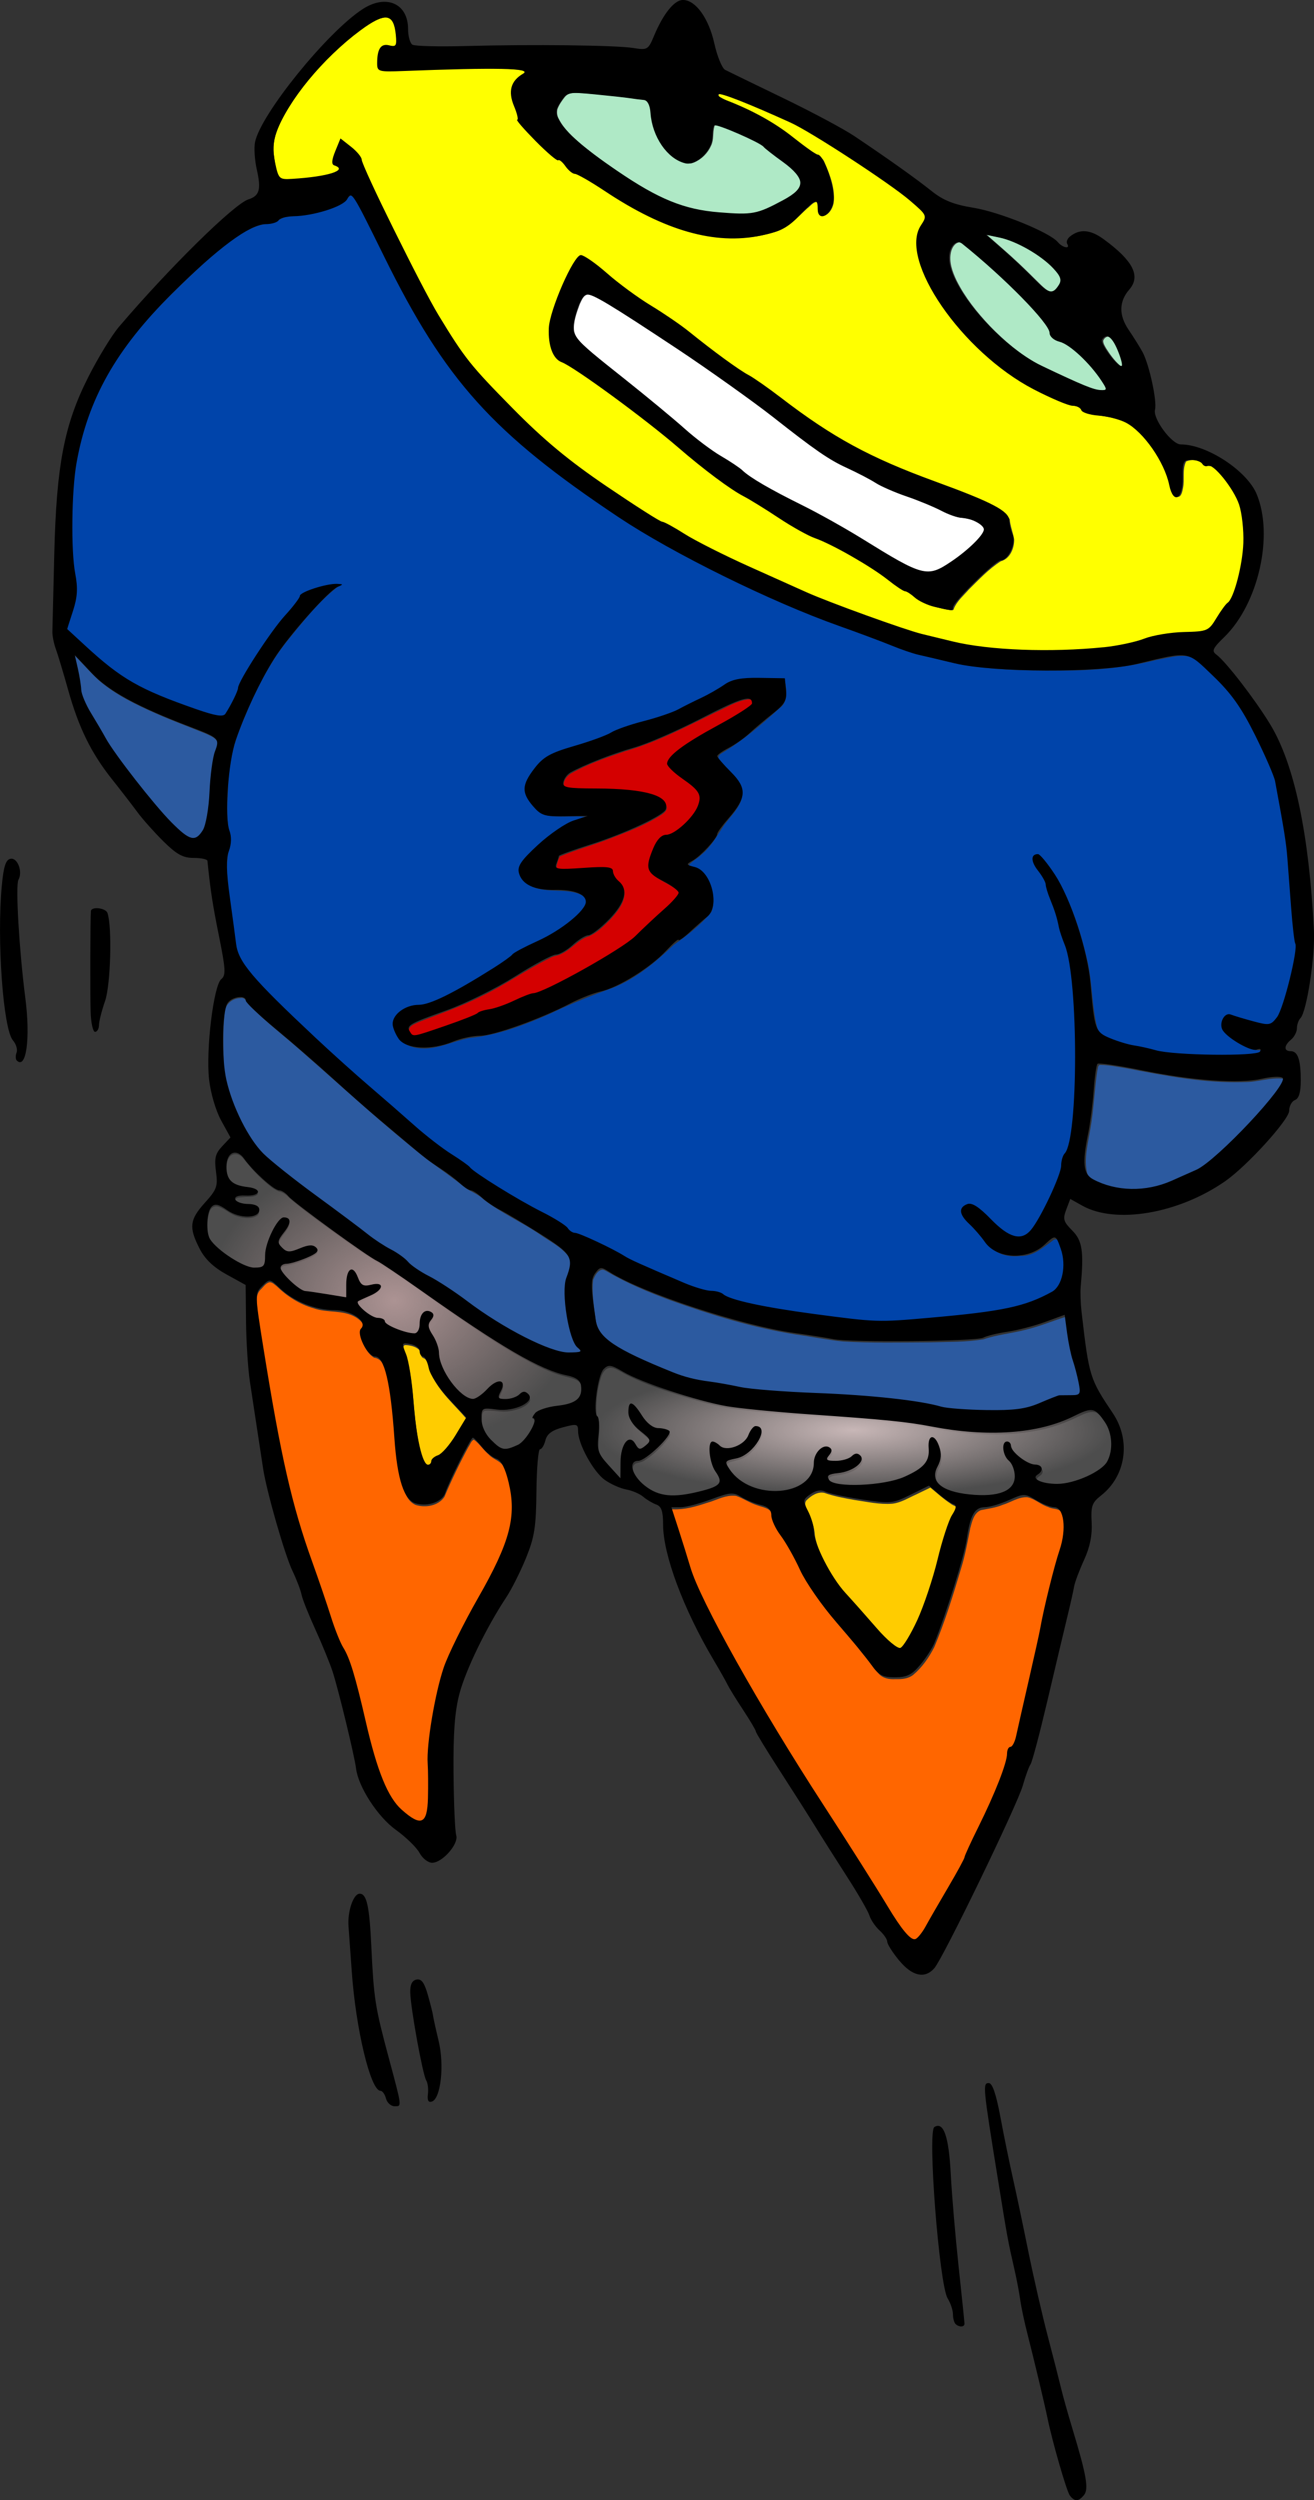 <?xml version="1.0" encoding="UTF-8"?>
<svg width="152.62mm" height="290.37mm" version="1.1" viewBox="0 0 152.62 290.37" xmlns="http://www.w3.org/2000/svg" xmlns:xlink="http://www.w3.org/1999/xlink">
<rect x="0" y="0" width="152.62" height="290.37" fill="#333333" stroke="none"/>
<defs>
<radialGradient id="b" cx="101.32" cy="167.19" r="29.961" gradientTransform="matrix(1 0 0 .252 0 124.99)" gradientUnits="userSpaceOnUse">
<stop stop-color="#c8b7b7" offset="0"/>
<stop stop-color="#c8b7b7" stop-opacity="0" offset="1"/>
</radialGradient>
<radialGradient id="a" cx="48.007" cy="152.1" r="21.755" gradientTransform="matrix(1 0 0 .792 0 31.604)" gradientUnits="userSpaceOnUse">
<stop stop-color="#ac9393" offset="0"/>
<stop stop-color="#ac9393" stop-opacity="0" offset="1"/>
</radialGradient>
</defs>
<g transform="translate(-2.201 -1.034)">
<path transform="matrix(.265 0 0 .265 2.201 1.034)" d="m168.84 7.534c-5.446 1.046-9.806 4.938-14.135 8.156-12.605 10.442-23.96 22.828-31.528 37.44-2.467 4.683-3.874 9.997-3.044 15.303 0.498 3.226 0.607 6.891 2.655 9.58 2.652 1.636 6.051 0.494 8.97 0.504 5.46-0.667 11.224-0.865 16.254-3.289 1.272-0.496 0.98-2.11-0.231-2.461-1.235-0.298-2.052-1.317-1.447-2.594 0.881-2.951 1.847-5.947 3.202-8.697 3.756 2.637 8.071 5.441 9.425 10.107 6.281 15.143 14.035 29.623 21.262 44.326 7.794 15.595 16.172 31.056 27.032 44.759 10.804 12.24 22.325 23.878 34.542 34.71 14.349 12.004 29.955 22.423 45.821 32.298 4.149 2.223 8.443 4.176 12.413 6.742 17.453 9.955 36.01 17.791 54.344 25.949 17.205 7.167 34.741 13.629 52.669 18.753 24.659 7.059 50.692 7.641 76.091 5.348 7.888-0.623 15.55-2.633 23.089-4.929 7.204-1.94 14.739-1.562 22.075-2.561 4.168-0.918 5.495-5.578 7.959-8.496 2.55-3.275 5.206-6.588 6.282-10.694 3.453-11.615 5.014-24.297 1.639-36.116-2.404-6.495-6.444-12.572-11.907-16.871-1.258-1.143-3.15 0.142-4.213-1.364-2.196-1.883-5.59-2.309-8.2-1.184-1.781 3.579-0.548 7.848-1.354 11.673-0.292 1.376-0.652 4.072-2.572 3.851-2.449-2.253-2.288-6.043-3.58-8.954-3.324-8.947-8.989-17.336-16.904-22.811-5.622-3.692-12.648-3.152-18.823-5.118-1.749-0.416-2.24-2.537-4.13-2.7-7.54-1.741-14.494-5.389-21.251-9.073-9.407-5.353-17.84-12.248-25.241-20.126-9.014-9.161-16.81-19.866-21.393-31.922-2.17-6.061-3.439-13.474 0.593-19.065 1.209-1.524 1.314-3.769-0.258-5.094-7.91-8.246-17.833-14.17-27.17-20.628-12.382-8.117-24.702-16.556-38.461-22.214-7.561-3.172-15.023-6.781-22.959-8.918-1.063-0.539-2.004 0.761-0.813 1.345 5.248 3.095 11.186 4.853 16.496 7.869 8.76 4.207 16.132 10.592 24.018 16.146 2.062 1.306 4.548 2.316 5.402 4.842 2.452 5.538 4.748 11.672 3.878 17.825-0.497 2.319-2.03 5.014-4.536 5.412-2.27-1.103-0.953-4.375-2.331-6.078-1.937-0.285-3.297 1.887-4.738 2.871-4.473 4.096-8.721 9.128-14.928 10.505-9.534 2.968-19.831 2.886-29.616 1.302-16.504-3.228-31.391-11.615-45.317-20.732-4.201-2.836-8.774-5.073-13.214-7.462-2.084-1.71-3.413-4.371-6.131-5.221-6.16-4.362-11.305-10.098-16.203-15.821-1.205-1.9-1.019-4.359-2.006-6.404-1.419-3.808-2.822-8.618 0.167-12.066 0.96-1.623 3.119-2.317 3.939-3.921-1.581-1.443-4.19-0.961-6.18-1.318-18.047-0.799-36.098 0.618-54.141 0.704-1.523-0.113-4.311 0.044-4.174-2.196 0.015-2.702-0.282-6.181 1.943-8.103 1.854-0.873 4.077-0.177 5.963-0.56-0.246-3.881 0.744-8.681-2.234-11.773-0.763-0.632-1.787-0.851-2.758-0.782zm87.18 105.15c7.755 4.52 13.96 11.237 21.426 16.209 10.68 7.31 21.749 14.087 31.742 22.348 7.674 6.042 15.746 11.54 23.98 16.781 14.104 9.956 27.621 20.911 43.033 28.852 18.19 9.747 38.134 15.485 56.94 23.82 3.427 1.76 7.545 3.33 9.413 6.916 0.264 2.998 1.436 5.794 1.943 8.72 0.122 3.882-1.768 8.555-5.853 9.646-5.269 3.354-9.577 8.023-14.013 12.376-2.283 2.647-5.188 5.055-6.533 8.334-0.141 1.496-2.321 0.402-3.195 0.41-5.499-1.008-10.958-2.894-15.228-6.629-3.146-1.66-6.281-3.365-9.027-5.673-10.886-8.009-22.685-14.807-35.185-19.951-10.218-5.046-19.364-11.945-29.284-17.524-16.268-9.723-29.815-23.149-44.923-34.47-11.609-8.882-23.245-17.858-35.973-25.094-3.193-2.4-3.58-6.854-4.018-10.516-0.509-7.451 2.915-14.393 5.549-21.156 2.244-4.873 4.295-10.049 8.039-13.997 0.389 0.2 0.778 0.4 1.168 0.6z" fill="#ff0"/>
<path transform="matrix(.265 0 0 .265 2.201 1.034)" d="m177.76 589.49c-0.958-0.073-1.122 1.075-0.815 1.759 1.034 3.102 2.109 6.197 2.607 9.446 1.986 11.306 1.919 22.906 4.45 34.137 0.672 2.618 1.149 5.463 2.848 7.645 0.475 0.839 1.603 0.833 2.189 0.122 0.541-0.76 0.42-1.89 1.292-2.454 1.41-1.116 3.266-1.603 4.416-3.067 3.866-3.848 6.357-8.765 9.223-13.343 0.192-0.618 1.272-1.391 0.443-1.972-5.328-6.257-11.856-11.772-15.296-19.396-1.07-2.218-1.095-5.029-2.892-6.866-0.623-0.266-1.343-0.518-1.551-1.263-0.35-1.134-0.434-2.48-1.566-3.175-1.526-1.091-3.506-1.489-5.347-1.573z" fill="#fc0"/>
<path transform="matrix(.265 0 0 .265 2.201 1.034)" d="m401.67 654.91c-3.445 1.512-6.763 3.685-10.564 4.105-5.583 0.453-11.101-0.852-16.604-1.649-4.476-0.788-8.982-1.613-13.27-3.13-2.965-0.58-5.756 1.311-7.76 3.3-1.223 1.462-0.048 3.402 0.561 4.859 1.625 3.283 2.902 6.782 3.128 10.466 0.833 5.292 3.316 10.152 5.801 14.837 2.545 4.697 5.594 9.117 9.248 13.022 5.63 6.136 10.891 12.613 16.719 18.566 1.698 1.577 3.446 3.231 5.576 4.199 1.304 0.477 2-1.155 2.661-1.954 6.048-9.088 9.543-19.569 12.654-29.951 2.53-8.374 4.104-17.08 7.634-25.117 0.674-1.725 2.051-3.238 2.243-5.121-0.294-1.352-2.008-1.47-2.915-2.275-3.208-2.093-6.072-4.715-8.995-7.128-2.039 0.99-4.078 1.98-6.117 2.969z" fill="#fc0"/>
<path transform="matrix(.265 0 0 .265 2.201 1.034)" d="m118.21 561.94c-1.8 0.344-2.813 2.205-4.1 3.342-2.355 2.43-1.457 6.105-1.272 9.118 2.099 15.741 4.887 31.384 7.61 47.027 3.588 20.353 8.172 40.577 14.974 60.117 4.325 12.103 8.175 24.373 12.618 36.433 1.521 4.378 4.395 8.14 5.651 12.625 5.755 17.288 7.766 35.71 14.956 52.541 2.224 5.237 5.399 10.224 10.13 13.533 1.874 1.352 4.315 3.434 6.762 2.282 2.511-1.943 2.116-5.541 2.403-8.365 0.457-9.569-0.26-19.195 0.722-28.73 1.542-10.402 3.294-20.874 6.77-30.834 5.536-14.104 13.599-27.017 20.555-40.432 4.67-9.33 9.196-19.297 8.83-29.974-0.255-5.982-1.4-12.033-3.907-17.494-1.233-2.892-4.688-3.429-6.653-5.635-2.388-1.979-4.056-4.774-6.577-6.576-1.237 0.574-1.65 2.247-2.43 3.299-3.822 7.084-7.33 14.35-10.449 21.766-2.657 3.999-8.317 4.944-12.639 3.575-3.67-1.596-4.944-5.873-6.027-9.413-2.927-11.329-2.752-23.141-4.283-34.69-0.799-5.983-1.43-12.186-4.086-17.688-0.708-1.532-2.179-2.567-3.818-2.752-2.813-1.76-4.459-5.01-5.442-8.11-0.49-1.444-0.391-3.071 0.587-4.282 1.05-2.307-1.384-4.208-3.1-5.289-5.596-3.408-12.492-1.832-18.478-3.954-6.159-1.751-11.671-5.231-16.225-9.678-0.915-0.702-1.847-1.726-3.081-1.764z" fill="#f60"/>
<path transform="matrix(.265 0 0 .265 2.201 1.034)" d="m320.61 655.51c-3.784 0.193-7.189 2.182-10.801 3.148-4.79 1.611-9.752 3.023-14.853 2.803-1.081-0.096 0.013 1.246 0.012 1.759 3.356 9.731 6.016 19.691 9.552 29.357 4.389 10.778 10.016 21 15.48 31.259 16.656 30.588 35.613 59.828 54.44 89.104 6.544 10.078 12.666 20.424 19.189 30.515 2.08 2.803 3.89 6.183 7.09 7.854 1.531 0.681 2.615-1.173 3.491-2.119 4.5-6.635 8.115-13.825 12.252-20.687 3.647-6.09 6.914-12.397 9.672-18.939 5.348-11.634 11.531-22.985 15.24-35.291 0.817-2.201 0.641-4.685 1.603-6.816 0.833-0.637 1.859-1.202 2.206-2.321 1.866-4.6 2.407-9.611 3.678-14.391 3.736-16.233 7.232-32.524 10.769-48.797 1.808-8.204 4.189-16.257 6.474-24.331 1.04-4.783 1.942-10.291-0.687-14.731-1.336-1.992-4.091-1.375-5.984-2.426-3.227-0.998-5.775-3.558-9.085-4.279-3.94-0.263-7.3 2.282-10.941 3.354-3.041 1.297-6.314 1.637-9.508 2.309-3.083 1.254-3.824 4.978-4.621 7.847-1.208 5.946-2.217 11.932-4.045 17.732-3.453 11.631-7.047 23.264-11.746 34.465-2.313 4.542-5.313 8.884-9.253 12.167-2.183 1.708-5.014 1.924-7.687 1.846-2.744 0.189-5.766-0.329-7.58-2.606-4.145-4.932-7.92-10.173-12.167-15.026-8.191-9.533-16.517-19.189-22.001-30.609-2.738-5.742-6.091-11.158-9.572-16.461-1.448-2.242-2.293-4.798-2.632-7.434-0.876-2.873-4.373-3.184-6.763-4.087-3.211-0.997-6.002-3.01-9.17-4.079-0.675-0.128-1.367-0.089-2.051-0.094z" fill="#f60"/>
<path transform="matrix(.265 0 0 .265 2.201 1.034)" d="m257.66 129.09c-2.031 0.253-2.743 2.629-3.542 4.205-1.372 3.778-2.948 7.774-2.47 11.865 0.843 4.015 4.554 6.479 7.348 9.136 13.444 11.285 27.451 21.888 40.674 33.438 6.438 5.688 13.407 10.746 20.76 15.182 4.622 2.874 8.545 6.734 13.364 9.317 12.942 7.454 26.608 13.59 39.376 21.362 9.098 5.25 17.751 11.339 27.309 15.752 3.215 1.521 6.993 2.081 10.442 1.116 6.659-2.989 12.428-7.692 17.622-12.758 1.349-1.589 3.277-3.133 3.522-5.322-0.606-2.454-3.369-3.538-5.488-4.385-3.181-0.98-6.604-1.037-9.662-2.474-6.728-2.964-13.404-6.079-20.394-8.4-6.018-2.015-11.549-5.137-17.102-8.152-7.934-4.022-16.054-7.811-23.146-13.259-11.642-8.662-22.917-17.817-34.802-26.155-17.345-12.337-35.079-24.134-53.115-35.435-3.347-1.842-6.558-4.316-10.382-5.031-0.104-9e-3 -0.209-6e-3 -0.313-4e-3z" fill="#fff"/>
<path transform="matrix(.265 0 0 .265 2.201 1.034)" d="m252.38 40.667c-1.749-0.043-3.658 0.364-4.792 1.815-1.313 1.68-2.601 3.465-3.316 5.49-0.194 1.391-0.123 2.864 0.624 4.096 2.315 4.551 6.219 8.016 10.028 11.302 6.837 5.664 14.164 10.712 21.603 15.547 8.847 5.664 18.313 10.719 28.67 12.922 5.386 1.176 10.903 1.652 16.401 1.915 3.094 0.017 6.219 0.16 9.289-0.277 4.891-1.012 9.272-3.552 13.647-5.849 2.468-1.416 5.13-2.979 6.518-5.568 0.974-1.867 0.035-4.004-1.162-5.516-2.287-3.002-5.546-5.033-8.475-7.339-2.312-1.699-4.589-3.451-6.712-5.373-3.203-2.11-6.778-3.578-10.258-5.161-3.275-1.362-6.529-2.865-9.982-3.724-0.473-0.093-1.242-0.217-1.331 0.451-0.821 2.735-0.162 5.727-1.415 8.347-1.433 3.312-4.202 6.113-7.559 7.475-1.437 0.63-3.071 0.522-4.489-0.086-4.832-1.727-8.402-5.831-10.735-10.272-1.911-3.634-2.936-7.675-3.291-11.756-0.276-1.793-0.467-3.995-2.138-5.082-1.464-0.54-3.079-0.444-4.6-0.745-7.941-1.068-15.914-1.915-23.903-2.532-0.873-0.052-1.747-0.089-2.621-0.081z" fill="#afe9c6"/>
<path transform="matrix(.265 0 0 .265 2.201 1.034)" d="m420.65 106.17c-2.168 0.214-3.39 2.405-3.822 4.33-0.98 4.292 0.628 8.646 2.457 12.478 3.701 7.397 8.93 13.924 14.593 19.907 6.228 6.429 13.141 12.316 21.001 16.658 6.601 3.287 13.285 6.415 20.059 9.33 2.485 0.966 4.967 2.154 7.648 2.43 0.902-0.014 1.918 0.228 2.755-0.168 0.499-0.667-0.186-1.501-0.465-2.128-3.565-5.987-8.369-11.171-13.689-15.638-2.036-1.674-4.321-3.091-6.871-3.815-1.619-0.643-3.455-1.904-3.455-3.832-0.71-2.173-2.261-3.946-3.612-5.75-5.188-6.348-11.11-12.05-17.045-17.689-5.735-5.336-11.565-10.59-17.748-15.404-0.533-0.367-1.129-0.756-1.806-0.71z" fill="#afe9c6"/>
<path transform="matrix(.265 0 0 .265 2.201 1.034)" d="m485.72 147.48c-0.974 0.111-1.874 0.882-2.166 1.81-0.072 1.245 0.703 2.343 1.274 3.391 1.668 2.649 3.529 5.228 5.868 7.327 0.495 0.381 1.188 1.045 1.835 0.634 0.318-0.59 0.011-1.313-0.076-1.932-0.763-2.944-1.865-5.823-3.403-8.451-0.739-1.123-1.596-2.449-2.998-2.76-0.11-0.017-0.222-0.024-0.333-0.018z" fill="#afe9c6"/>
<path transform="matrix(.265 0 0 .265 2.201 1.034)" d="m432.74 102.97c-0.068 0.22 0.258 0.315 0.368 0.471 4.481 3.968 9.055 7.835 13.405 11.948 3.33 3.106 6.519 6.358 9.783 9.534 1.231 1.159 2.513 2.361 4.119 2.971 0.814 0.325 1.773 0.188 2.468-0.344 0.951-0.71 1.625-1.721 2.21-2.738 0.403-0.679 0.589-1.48 0.484-2.265-0.195-1.234-0.975-2.274-1.726-3.233-2.813-3.446-6.399-6.165-10.127-8.548-2.536-1.617-5.208-3.015-7.95-4.248-2.535-1.093-5.155-2.028-7.875-2.537-1.694-0.352-3.386-0.719-5.085-1.044l-0.041 0.017z" fill="#afe9c6"/>
<path transform="matrix(.265 0 0 .265 2.201 1.034)" d="m153.96 85.431c-2.05 1.459-3.499 3.776-6.063 4.6-7.308 3.556-15.491 4.024-23.383 5.215-2.788 1.374-5.565 2.868-8.788 2.974-9.684 2.194-17.186 9.356-24.63 15.478-10.973 10.373-22.149 20.677-31.709 32.398-16.936 20.874-27.393 47.28-27.604 74.291-0.197 12.036-0.58 24.173 1.404 36.082 0.811 6.821-2.543 13.127-3.745 19.623 6.371 7.157 13.927 13.254 21.536 19.063 12.275 8.807 26.748 13.921 41.094 18.243 2.234 0.636 4.59 0.9 6.89 0.723 4.547-7.082 6.785-15.293 11.434-22.317 6.42-11.158 14.685-21.135 22.828-31.014 4.699-2.511 10.017-3.847 15.334-4.044-9.046 6.905-16.039 16.09-23.219 24.825-9.194 11.828-15.489 25.647-20.849 39.553-5.204 13.721-5.124 28.722-4.214 43.153 1.053 3.25 0.763 6.557-0.32 9.755-1.513 10.319 1.015 20.708 2.06 30.956 1.026 7.282 1.552 15.274 6.786 20.993 13.632 15.545 29.023 29.455 44.298 43.354 16.738 14.608 33.011 29.921 51.556 42.257 12.625 10.414 27.677 17.211 41.568 25.671 2.802 2.305 5.71 4.527 9.319 5.404 13.569 5.954 26.374 13.55 40.234 18.883 5.864 2.361 11.773 5.05 18.121 5.666 6.067 2.505 12.238 4.842 18.768 5.867 16.44 3.011 33.037 5.42 49.674 6.891 20.378-0.291 40.796-2.022 60.843-5.728 7.126-1.687 14.631-3.694 20.394-8.415 4.713-5.225 3.613-13.153 1.89-19.386-0.388-1.781-2.096-4.509-4.115-2.703-4.214 3.024-8.442 6.888-13.994 6.694-5.048 0.621-10.638-0.487-13.798-4.829-3.514-4.623-8.638-8.198-11.09-13.527-0.731-3.046 3.964-4.233 5.769-2.185 6.144 4.273 10.738 11.568 18.448 13.143 5.616 0.372 7.922-5.784 10.401-9.7 4.183-7.757 8.107-15.842 9.704-24.566 2.202-4.378 3.57-9.117 3.95-14.027 2.167-22.721 1.981-45.697-0.485-68.385-1.149-9.362-4.858-18.107-7.246-27.172-2.361-5.854-3.171-12.42-7.168-17.5-0.898-1.58-3.475-4.982-0.859-6.257 2.322 0.293 3.397 3.264 4.969 4.764 8.754 12.269 13.479 26.949 16.775 41.506 2.072 9.493 1.846 19.375 4.221 28.794 2.191 5.618 9.108 6.383 14.135 7.99 11.185 3.194 22.76 4.681 34.384 4.709 7.779-0.041 15.799 0.624 23.407-1.219 1.145-0.389 1.145-1.925-0.269-1.68-5.713 0.141-10.514-3.845-14.723-7.251-1.98-1.785-1.462-5.66 0.633-7.1 6.277 0.078 12.106 3.92 18.446 3.702 4.774-1.617 5.797-7.507 7.316-11.672 2.395-9.204 5.864-18.657 3.99-28.299-2.158-20.184-2.735-40.579-7.021-60.488-1.946-12.297-8.32-23.247-13.961-34.148-5.602-9.926-13.722-18.208-22.329-25.557-5.317-3.904-12.249-1.117-18.081-0.281-13.734 3.548-27.916 4.725-42.074 4.682-18.054 0.064-36.348-0.23-53.864-5.06-15.254-3.333-29.501-9.899-44.169-15.081-32.325-12.383-63.838-27.252-93.077-45.846-29.109-19.181-57.776-40.561-78.008-69.408-16.055-21.986-26.382-47.379-39.659-70.994-0.573-0.69-1.047-1.975-2.066-2.065zm182.08 212.57c2.624 0.222 5.635-0.319 8.05 0.654 0.689 3.918 1.392 9.11-2.438 11.724-7.903 7.188-16.048 14.193-25.24 19.686-1.352 0.675-2.231 2.236-0.823 3.404 2.962 4.387 7.956 7.511 9.723 12.629 0.906 6.41-4.816 11.079-8.153 15.842-2.988 4.45-5.538 9.282-9.843 12.692-1.652 1.817-4.599 2.93-5.677 5.048 2.724 1.257 6.084 1.919 7.694 4.787 2.791 4.317 4.532 10.206 2.471 15.167-4.615 5.753-10.546 10.254-16.514 14.47-7.902 7.497-16.398 14.712-26.633 18.793-9.569 3.436-19.02 7.253-28.202 11.664-11.07 4.843-22.543 9.186-34.653 10.339-7.119 1.33-13.882 5.053-21.265 4.57-4.469-0.288-9.448-2.136-10.858-6.849-1.741-3.14-0.416-7.029 2.692-8.706 4.694-3.114 10.713-2.211 15.637-4.87 11.437-5.264 22.297-11.843 32.504-19.202 10.662-7.003 23.962-10.914 31.895-21.501 2.025-2.135 0.66-5.299-1.832-6.274-6.69-2.949-14.536-0.55-21.209-3.44-3.118-1.571-7.02-5.582-4.421-9.194 4.812-6.834 11.604-12.196 18.621-16.647 3.185-2.163 7.274-2.755 10.463-4.617-6.333-1.058-13.09 0.533-19.376-1.044-3.938-2.332-7.273-6.448-8.066-10.987 1.085-5.513 5.158-10.112 9.513-13.457 8.352-4.749 18.191-6.029 26.873-10.135 12.196-5.643 25.883-7.369 37.613-14.134 6.413-2.887 12.133-7.252 18.668-9.797 4.206-0.633 8.533-0.562 12.789-0.617z" fill="#04a"/>
<path transform="matrix(.265 0 0 .265 2.201 1.034)" d="m99.735 349.23c-0.07 0.163-0.03 0.358-0.054 0.533-0.12 2.961-0.155 5.928 1.37e-4 8.888 0.078 1.23 0.168 2.464 0.376 3.68 0.016 0.144 0.235 0.102 0.205-0.035-0.092-2.033-0.211-4.064-0.267-6.098-0.075-2.248-0.069-4.497-0.079-6.745 0.004-0.098 0.01-0.277-0.139-0.251-0.014 9e-3 -0.028 0.018-0.042 0.027z" fill="#04a"/>
<path transform="matrix(.265 0 0 .265 2.201 1.034)" d="m327.99 306.47c-5.15 0.665-9.636 3.615-14.305 5.678-12.927 6.327-25.77 13.089-39.663 17.073-8.124 2.765-16.344 5.543-23.827 9.806-1.785 1.093-3.498 3.255-3.038 5.451 1.114 1.604 3.492 1.331 5.199 1.623 10.839 0.481 21.884-0.234 32.499 2.409 2.708 0.818 6.207 1.796 7.234 4.743 0.67 1.677-0.894 2.977-2.164 3.825-7.124 4.607-15.173 7.563-23.055 10.622-7.081 2.746-14.468 4.692-21.459 7.651-0.87 1.564-1.416 3.425-1.559 5.209 0.828 1.359 2.824 0.883 4.173 1.026 6.329-0.051 12.691-1.07 18.998-0.502 1.503 0.071 1.878 1.633 2.16 2.817 1.178 2.788 4.697 4.419 4.561 7.765-0.191 4.432-3.339 8.064-6.158 11.232-2.82 2.761-5.654 5.814-9.347 7.368-4.736 1.33-7.702 5.733-12.084 7.747-1.625 0.91-3.549 0.844-5.139 1.889-10.323 4.994-19.642 11.806-30.023 16.695-8.825 4.558-18.273 7.659-27.471 11.342-1.56 0.812-3.972 1.433-4.318 3.438 0.073 1.349 1.029 2.833 2.329 3.237 3.762-0.289 7.274-1.94 10.861-3.005 6.558-2.228 13.053-4.681 19.344-7.56 3.597-1.065 7.348-1.648 10.785-3.237 4.452-1.933 8.854-4.057 13.607-5.138 8.113-3.217 15.715-7.585 23.326-11.823 7.829-4.636 15.997-9.017 22.448-15.558 5.024-4.905 10.529-9.339 15.191-14.602 0.926-0.88 1.259-2.461 0.04-3.259-3.344-3.006-7.938-4.283-11.136-7.429-2.203-2.497-0.676-5.994 0.266-8.697 1.157-2.688 2.235-5.936 4.977-7.399 2.484-0.178 4.74-1.407 6.695-2.906 3.881-3.017 7.53-6.829 9.059-11.596 0.772-2.375-0.081-4.975-1.984-6.554-3.723-3.655-8.815-5.914-11.773-10.312-0.195-2.11 1.805-3.639 3.167-4.977 9.821-8.116 21.948-12.763 32.293-20.124 1.131-0.651 2.295-2.338 1.056-3.453-0.459-0.455-1.152-0.532-1.767-0.511z" fill="#d40000"/>
<path transform="matrix(.265 0 0 .265 2.201 1.034)" d="m102.96 505.84c-2.214 0.032-3.345 2.41-3.554 4.324-0.395 3.155-0.158 7.073 2.712 9.053 3.038 2.182 7.077 1.556 10.317 3.135 0.621 0.224 0.742 1.041 0.142 1.371-1.607 1.09-3.727 0.663-5.561 0.895-1.238 0.199-2.885-0.13-3.808 0.908-0.618 1.228 0.918 2.213 1.918 2.517 2.397 0.904 5.135 0.293 7.434 1.435 1.435 0.658 1.214 2.829-0.124 3.475-2.582 1.413-5.715 0.861-8.427 0.099-3.019-0.85-5.294-3.212-8.229-4.224-1.584-0.535-3.335 0.426-3.866 1.985-1.167 3.11-1.099 6.543-0.893 9.812 0.128 2.399 1.49 4.487 3.22 6.07 4.115 3.889 8.916 7.142 14.196 9.222 2.025 0.882 4.335 0.786 6.442 0.298 1.588-0.558 1.468-2.587 1.672-3.947-0.038-4.895 1.864-9.622 4.299-13.814 0.92-1.395 1.875-2.909 3.321-3.795 1.15-0.279 2.96 0.34 2.644 1.822-0.671 3.252-3.828 5.254-4.676 8.425 7e-3 1.541 1.334 2.716 2.41 3.667 1.774 1.588 4.265 0.572 6.199-0.092 2.256-0.743 4.77-2.177 7.141-1.232 0.706 0.384 1.777 1.462 0.92 2.205-2.45 2.042-5.612 2.968-8.573 4.006-1.939 0.72-4.008 0.942-6.007 1.392-1.072 0.425-1.593 1.809-0.871 2.776 1.853 2.988 4.549 5.379 7.298 7.529 1.345 1.019 2.879 1.944 4.623 1.885 5.564 0.718 11.089 1.747 16.635 2.558 0.402-1.233 0.137-2.671 0.238-3.973 0.132-2.523-0.154-5.33 1.249-7.553 0.382-0.782 1.438-0.815 1.863-0.051 1.573 1.787 1.912 4.434 3.755 5.99 1.719 0.938 3.744-0.014 5.543-0.162 0.773-0.164 2.24-0.204 2.357 0.84-0.164 1.575-1.915 2.316-3.086 3.073-2.238 1.316-4.806 2.033-6.96 3.475-0.353 0.854 0.555 1.711 1.017 2.359 2.087 2.21 4.632 4.219 7.615 5.007 1.29 0.104 2.993 0.337 3.419 1.796 1.114 1.508 3.06 2.087 4.686 2.876 2.729 1.008 5.549 2.088 8.487 2.157 1.611-0.39 2.22-2.287 2.268-3.765 0.202-2.036 0.201-4.577 2.181-5.773 1.119-0.526 2.712-0.073 3.385 0.951 0.312 1.761-1.68 2.851-1.858 4.544-0.259 2.437 1.683 4.356 2.632 6.434 1.476 2.666 1.738 5.725 2.209 8.674 1.166 4.777 3.819 9.113 7.072 12.755 2.082 2.148 4.419 4.616 7.555 4.971 2.667-0.433 4.588-2.63 6.51-4.346 1.514-1.322 3.035-3.096 5.162-3.306 1.005-0.169 1.551 0.916 1.237 1.763-0.237 1.755-1.575 3.198-1.689 4.966 0.401 1.123 1.966 0.889 2.906 0.945 2.602-4e-3 5.296-0.748 7.176-2.626 0.807-0.765 2.045-0.54 2.694 0.306 0.802 0.614 1.147 1.787 0.416 2.599-1.97 2.431-5.218 3.306-8.168 3.862-3.703 0.767-7.425-0.452-11.142-0.096-1.557 0.413-1.37 2.385-1.378 3.635-0.067 2.046 0.176 4.122 1.161 5.949 1.512 3.104 4.052 5.649 6.892 7.559 2.397 1.473 5.276 0.211 7.583-0.811 3.126-1.677 5.229-4.763 6.859-7.825 0.547-1.252 1.367-2.702 0.898-4.088-0.139-0.407-1.028-0.089-0.626-0.703 1.364-2.871 4.839-3.614 7.668-4.239 3.732-0.855 7.89-0.731 11.174-2.947 2.542-1.666 3.015-5.272 1.929-7.925-1.205-2.404-4.196-2.818-6.511-3.506-8.864-2.156-16.85-6.773-24.69-11.284-19.508-11.641-37.545-25.517-56.546-37.933-6.888-3.936-13.231-8.739-19.689-13.33-6.89-5.091-13.887-10.071-20.379-15.67-1.321-1.391-2.868-2.659-4.806-3.014-2.898-1.252-5.206-3.555-7.551-5.62-3.03-2.748-5.617-5.916-8.201-9.077-0.879-1.013-2.084-1.739-3.47-1.623z" fill="#4d4d4d"/>
<path transform="matrix(.265 0 0 .265 2.201 1.034)" d="m267.47 599.42c-2.254 0.193-3.543 2.467-4.11 4.43-1.711 5.45-2.29 11.236-1.852 16.92 0.408 1.062 1.248 1.982 1.116 3.207 0.452 4.19-0.886 8.423-0.045 12.59 0.958 3.536 3.93 5.987 6.187 8.703 1.174 1.289 2.352 2.575 3.527 3.862 0.437-0.78 0.09-2.116 0.238-3.1 0.209-3.761-0.208-7.746 1.35-11.281 0.588-1.085 1.327-2.698 2.811-2.556 2.006 0.492 2.176 3.267 4.086 3.864 1.442 0.033 2.494-1.258 3.522-2.102 0.949-0.736 1.21-2.194 0.263-3.048-3.008-2.959-7.152-5.3-8.337-9.614-0.346-1.62-0.368-3.54 0.573-4.977 0.898-0.176 1.537 0.875 2.119 1.432 2.544 2.986 4.234 7.031 7.959 8.793 2.155 0.948 4.808 0.311 6.76 1.752 0.439 0.774-0.53 1.561-0.849 2.215-2.829 3.734-6.31 7.009-10.264 9.526-1.182 0.853-2.653 0.919-3.973 1.389-1.599 0.888-1.285 3.135-0.665 4.561 1.839 4.061 5.452 7.177 9.46 9.004 5.519 2.46 11.765 1.649 17.472 0.379 3.354-0.807 6.876-1.423 9.882-3.201 1.241-0.717 1.798-2.357 1.048-3.626-1.242-2.625-3.103-5.015-3.572-7.952-0.411-2.324-0.866-4.829-0.048-7.104 0.594-0.982 1.863-0.129 2.544 0.322 1.351 1.175 2.998 2.236 4.875 2.041 3.897-0.245 7.717-2.505 9.323-6.15 0.691-1.207 1.24-2.765 2.564-3.413 1.328-0.344 2.842 0.675 2.658 2.125-0.4 3.31-2.692 6.152-5.078 8.358-1.903 1.8-4.31 2.919-6.859 3.44-1.133 0.421-2.752 0.38-3.451 1.514-0.115 1.499 1.08 2.742 1.844 3.926 4.302 5.858 11.65 8.837 18.78 8.935 5.335 0.14 11.219-0.96 15.06-4.957 1.972-2.066 3.162-4.882 3.046-7.746 0.26-2.819 1.918-6.052 4.888-6.686 0.995-0.153 2.592 0.498 2.453 1.706-0.319 1.364-1.841 2.263-1.847 3.7 0.497 0.916 1.847 0.635 2.716 0.78 3.173 0.191 6.558-0.402 9.029-2.536 0.821-0.763 2.17-0.638 2.836 0.286 1.152 1.019 0.246 2.602-0.643 3.428-2.805 2.784-6.811 3.63-10.585 4.103-1.062 0.215-2.832 0.359-3.012 1.715 0.251 2.122 2.641 2.805 4.424 3.075 6.657 0.875 13.444 0.513 20.066-0.498 6.151-0.951 12.281-3.126 17.112-7.141 1.895-1.544 3.022-3.917 2.917-6.369 0.238-2.031-0.467-4.398 0.905-6.142 0.891-0.655 1.778 0.569 2.216 1.223 1.959 3.203 2.491 7.455 0.614 10.802-1.087 2.191-1.903 5.034-0.329 7.212 2.229 2.99 6.069 4.08 9.537 4.892 5.368 1.042 10.938 1.353 16.359 0.549 3.224-0.509 6.782-1.998 8.048-5.257 0.784-2.393 0.515-5.141-0.577-7.403-1.085-2.116-3.237-3.596-3.689-6.049-0.28-1.345-0.602-3.144 0.615-4.119 1.186-0.534 2.19 0.762 2.188 1.859 0.715 2.457 2.958 4.052 4.895 5.539 1.954 1.459 4.244 2.429 6.678 2.673 1.058 0.105 2.196 1.087 1.661 2.23-0.386 1.286-2.007 1.535-2.477 2.717-0.123 1.453 1.65 2.027 2.75 2.438 5.487 1.623 11.431 0.938 16.717-1.091 4.074-1.556 8.289-3.369 11.317-6.613 2.008-2.44 2.76-5.685 2.599-8.796 0.165-2.974-0.384-5.989-1.86-8.598-1.408-2.389-2.951-4.95-5.399-6.393-2.572-0.948-5.229 0.496-7.543 1.512-5.66 2.812-11.627 5.018-17.844 6.21-15.669 3.146-31.882 1.929-47.477-1.073-15.703-2.797-31.668-3.542-47.546-4.77-13.44-1.012-26.913-1.912-40.259-3.812-9.798-1.696-19.324-4.709-28.731-7.892-6.771-2.391-13.56-4.875-19.759-8.552-1.228-0.611-2.519-1.336-3.931-1.319z" fill="#4d4d4d" style="font-variant-east_asian:normal"/>
<path d="m72.97 159.63c-0.596 0.051-0.937 0.653-1.087 1.172-0.453 1.442-0.606 2.973-0.49 4.477 0.108 0.281 0.33 0.525 0.295 0.848 0.12 1.109-0.234 2.229-0.012 3.331 0.254 0.936 1.04 1.584 1.637 2.303 0.311 0.341 0.622 0.681 0.933 1.022 0.116-0.206 0.024-0.56 0.063-0.82 0.055-0.995-0.055-2.049 0.357-2.985 0.156-0.287 0.351-0.714 0.744-0.676 0.531 0.13 0.576 0.864 1.081 1.022 0.382 9e-3 0.66-0.333 0.932-0.556 0.251-0.195 0.32-0.581 0.07-0.806-0.796-0.783-1.892-1.402-2.206-2.544-0.092-0.429-0.097-0.937 0.152-1.317 0.238-0.047 0.407 0.232 0.561 0.379 0.673 0.79 1.12 1.86 2.106 2.326 0.57 0.251 1.272 0.082 1.789 0.463 0.116 0.205-0.14 0.413-0.225 0.586-0.749 0.988-1.67 1.854-2.716 2.52-0.313 0.226-0.702 0.243-1.051 0.367-0.423 0.235-0.34 0.829-0.176 1.207 0.486 1.074 1.442 1.899 2.503 2.382 1.46 0.651 3.113 0.436 4.623 0.1 0.887-0.214 1.819-0.377 2.615-0.847 0.328-0.19 0.476-0.624 0.277-0.959-0.329-0.695-0.821-1.327-0.945-2.104-0.109-0.615-0.229-1.278-0.013-1.88 0.157-0.26 0.493-0.034 0.673 0.085 0.357 0.311 0.793 0.592 1.29 0.54 1.031-0.065 2.042-0.663 2.467-1.627 0.183-0.319 0.328-0.732 0.678-0.903 0.351-0.091 0.752 0.179 0.703 0.562-0.106 0.876-0.712 1.628-1.343 2.211-0.504 0.476-1.14 0.772-1.815 0.91-0.3 0.111-0.728 0.101-0.913 0.401-0.03 0.397 0.286 0.726 0.488 1.039 1.138 1.55 3.082 2.338 4.969 2.364 1.412 0.037 2.968-0.254 3.985-1.312 0.522-0.547 0.837-1.292 0.806-2.05 0.069-0.746 0.507-1.601 1.293-1.769 0.263-0.041 0.686 0.132 0.649 0.451-0.084 0.361-0.487 0.599-0.489 0.979 0.131 0.242 0.489 0.168 0.719 0.206 0.839 0.051 1.735-0.106 2.389-0.671 0.217-0.202 0.574-0.169 0.75 0.076 0.305 0.27 0.065 0.688-0.17 0.907-0.742 0.737-1.802 0.96-2.801 1.085-0.281 0.057-0.749 0.095-0.797 0.454 0.066 0.561 0.699 0.742 1.171 0.814 1.761 0.232 3.557 0.136 5.309-0.132 1.627-0.252 3.249-0.827 4.528-1.889 0.501-0.408 0.8-1.036 0.772-1.685 0.063-0.537-0.124-1.164 0.24-1.625 0.236-0.173 0.47 0.151 0.586 0.324 0.518 0.847 0.659 1.972 0.162 2.858-0.288 0.58-0.503 1.332-0.087 1.908 0.59 0.791 1.606 1.079 2.523 1.294 1.42 0.276 2.894 0.358 4.328 0.145 0.853-0.135 1.794-0.529 2.129-1.391 0.207-0.633 0.136-1.36-0.153-1.959-0.287-0.56-0.857-0.951-0.976-1.6-0.074-0.356-0.159-0.832 0.163-1.09 0.314-0.141 0.579 0.202 0.579 0.492 0.189 0.65 0.783 1.072 1.295 1.466 0.517 0.386 1.123 0.643 1.767 0.707 0.28 0.028 0.581 0.288 0.44 0.59-0.102 0.34-0.531 0.406-0.655 0.719-0.033 0.384 0.437 0.536 0.728 0.645 1.452 0.429 3.024 0.248 4.423-0.289 1.078-0.412 2.193-0.891 2.994-1.75 0.531-0.646 0.73-1.504 0.688-2.327 0.043-0.787-0.102-1.585-0.492-2.275-0.372-0.632-0.781-1.31-1.428-1.691-0.68-0.251-1.383 0.131-1.996 0.4-1.498 0.744-3.076 1.328-4.721 1.643-4.146 0.832-8.435 0.51-12.562-0.284-4.155-0.74-8.379-0.937-12.58-1.262-3.556-0.268-7.121-0.506-10.652-1.009-2.592-0.449-5.113-1.246-7.602-2.088-1.792-0.633-3.588-1.29-5.228-2.263-0.325-0.162-0.667-0.353-1.04-0.349z" fill="url(#b)"/>
<path d="m29.443 134.87c-0.586 8e-3 -0.885 0.638-0.94 1.144-0.104 0.835-0.042 1.871 0.718 2.395 0.804 0.577 1.872 0.412 2.73 0.83 0.164 0.059 0.196 0.275 0.037 0.363-0.425 0.288-0.986 0.176-1.471 0.237-0.328 0.053-0.763-0.034-1.008 0.24-0.163 0.325 0.243 0.586 0.507 0.666 0.634 0.239 1.359 0.078 1.967 0.38 0.38 0.174 0.321 0.749-0.033 0.919-0.683 0.374-1.512 0.228-2.23 0.026-0.799-0.225-1.401-0.85-2.177-1.118-0.419-0.142-0.882 0.113-1.023 0.525-0.309 0.823-0.291 1.731-0.236 2.596 0.034 0.635 0.394 1.187 0.852 1.606 1.089 1.029 2.359 1.89 3.756 2.44 0.536 0.233 1.147 0.208 1.704 0.079 0.42-0.148 0.388-0.684 0.442-1.044-0.01-1.295 0.493-2.546 1.137-3.655 0.243-0.369 0.496-0.77 0.879-1.004 0.304-0.074 0.783 0.09 0.7 0.482-0.177 0.86-1.013 1.39-1.237 2.229 0.002 0.408 0.353 0.719 0.638 0.97 0.469 0.42 1.129 0.151 1.64-0.025 0.597-0.197 1.262-0.576 1.889-0.326 0.187 0.102 0.47 0.387 0.243 0.583-0.648 0.54-1.485 0.785-2.268 1.06-0.513 0.19-1.061 0.249-1.589 0.368-0.284 0.112-0.422 0.479-0.23 0.734 0.49 0.791 1.204 1.423 1.931 1.992 0.356 0.27 0.762 0.514 1.223 0.499 1.472 0.19 2.934 0.462 4.401 0.677 0.106-0.326 0.036-0.707 0.063-1.051 0.035-0.668-0.041-1.41 0.33-1.998 0.101-0.207 0.381-0.216 0.493-0.014 0.416 0.473 0.506 1.173 0.994 1.585 0.455 0.248 0.991-4e-3 1.467-0.043 0.205-0.043 0.593-0.054 0.624 0.222-0.043 0.417-0.507 0.613-0.817 0.813-0.592 0.348-1.272 0.538-1.841 0.919-0.093 0.226 0.147 0.453 0.269 0.624 0.552 0.585 1.226 1.116 2.015 1.325 0.341 0.028 0.792 0.089 0.905 0.475 0.295 0.399 0.81 0.552 1.24 0.761 0.722 0.267 1.468 0.552 2.245 0.571 0.426-0.103 0.587-0.605 0.6-0.996 0.053-0.539 0.053-1.211 0.577-1.528 0.296-0.139 0.718-0.019 0.896 0.252 0.082 0.466-0.445 0.754-0.492 1.202-0.069 0.645 0.445 1.152 0.697 1.702 0.391 0.705 0.46 1.515 0.584 2.295 0.308 1.264 1.01 2.411 1.871 3.375 0.551 0.568 1.169 1.221 1.999 1.315 0.706-0.115 1.214-0.696 1.722-1.15 0.401-0.35 0.803-0.819 1.366-0.875 0.266-0.045 0.41 0.242 0.327 0.466-0.063 0.464-0.417 0.846-0.447 1.314 0.106 0.297 0.52 0.235 0.769 0.25 0.688-1e-3 1.401-0.198 1.899-0.695 0.213-0.202 0.541-0.143 0.713 0.081 0.212 0.162 0.304 0.473 0.11 0.688-0.521 0.643-1.381 0.875-2.161 1.022-0.98 0.203-1.964-0.12-2.948-0.025-0.412 0.109-0.363 0.631-0.365 0.962-0.018 0.541 0.047 1.091 0.307 1.574 0.4 0.821 1.072 1.495 1.824 2 0.634 0.39 1.396 0.056 2.006-0.215 0.827-0.444 1.383-1.26 1.815-2.07 0.145-0.331 0.362-0.715 0.238-1.082-0.037-0.108-0.272-0.024-0.166-0.186 0.361-0.76 1.28-0.956 2.029-1.122 0.987-0.226 2.088-0.193 2.957-0.78 0.673-0.441 0.798-1.395 0.51-2.097-0.319-0.636-1.11-0.746-1.723-0.928-2.345-0.571-4.458-1.792-6.532-2.986-5.162-3.08-9.934-6.751-14.961-10.037-1.822-1.041-3.501-2.312-5.209-3.527-1.823-1.347-3.674-2.665-5.392-4.146-0.349-0.368-0.759-0.703-1.272-0.798-0.767-0.331-1.377-0.941-1.998-1.487-0.802-0.727-1.486-1.565-2.17-2.402-0.233-0.268-0.552-0.46-0.918-0.429z" fill="url(#a)"/>
<path transform="matrix(.265 0 0 .265 2.201 1.034)" d="m263.97 556.44c-2.127 0.341-3.193 2.644-3.989 4.412-0.609 5.431 0.239 10.926 0.938 16.316 0.35 3.296 1.27 6.684 3.72 9.065 5.363 5.418 12.55 8.452 19.355 11.612 8.453 3.65 16.995 7.528 26.236 8.622 8.774 1.228 17.41 3.403 26.281 3.91 20.071 1.567 40.264 1.61 60.245 4.277 6.355 0.711 12.578 2.183 18.84 3.42 10.473 1.285 21.075 1.221 31.59 0.559 6.153-0.839 11.764-3.791 17.508-5.894 2.866-0.26 5.856 0.144 8.657-0.541 1.688-1.361 0.472-3.738 0.289-5.481-1.606-7.445-4.173-14.687-5.065-22.277-0.501-2.429-0.37-5.078-1.287-7.379-5.88 1.797-11.615 4.255-17.628 5.692-6.139 1.621-12.539 2.133-18.567 4.21-7.734 1.286-15.631 1.111-23.451 1.345-12.685 0.051-25.394 0.364-38.061-0.387-6.984-0.662-13.869-2.148-20.826-3.076-18.744-2.992-36.978-8.553-54.819-14.949-9.763-3.592-19.408-7.618-28.374-12.93-0.502-0.238-1.011-0.567-1.591-0.527z" fill="#2c5aa0"/>
<path transform="matrix(.265 0 0 .265 2.201 1.034)" d="m105.23 437.43c-3.359 0.068-6.536 2.634-6.721 6.117-0.914 8.018-0.571 16.136-0.375 24.189 1.033 10.443 5.154 20.398 10.35 29.432 3.604 6.495 9.007 11.694 14.855 16.17 13.01 10.174 26.327 19.959 39.622 29.754 5.79 4.394 12.528 7.473 17.764 12.591 5.774 4.357 12.512 7.208 18.308 11.554 13.693 9.816 27.72 19.718 43.748 25.348 3.814 1.422 8.12 1.776 12.05 0.751 0.109-1.553-1.906-2.514-2.325-3.995-3.678-7.937-4.564-17.012-4.189-25.704 0.487-4.172 3.588-8.581 1.118-12.68-3.212-4.444-8.402-6.86-12.776-9.967-7.984-5.429-16.92-9.358-24.588-15.25-2.248-2.163-5.153-3.297-7.747-4.921-5.527-4.443-11.371-8.47-17.086-12.657-18.906-14.919-36.61-31.268-54.728-47.114-7.734-6.935-16.142-13.165-23.341-20.666-1.182-1.343-1.654-3.49-3.939-2.952z" fill="#2c5aa0"/>
<path transform="matrix(.265 0 0 .265 2.201 1.034)" d="m32.698 287.47c0.995 5.115 2.403 10.174 2.814 15.388 0.452 3.1 1.928 5.942 3.401 8.667 2.66 4.551 5.339 9.091 8.001 13.64 5.304 8.477 11.612 16.266 17.854 24.06 4.763 5.81 9.637 11.6 15.371 16.486 1.541 1.202 3.442 2.633 5.517 2.118 1.934-0.626 3.108-2.526 3.942-4.264 1.641-4.616 2.03-9.557 2.422-14.407 0.437-6.57 0.725-13.235 2.613-19.586 0.426-1.505 1.287-3.197 0.549-4.738-1.144-1.813-3.341-2.482-5.166-3.385-7.157-2.913-14.426-5.556-21.491-8.69-8.716-3.861-17.464-8.045-24.79-14.24-3.876-3.459-7.206-7.475-10.897-11.12l-0.112 0.058z" fill="#2c5aa0"/>
<path transform="matrix(.265 0 0 .265 2.201 1.034)" d="m482.34 466.71c-1.262-0.114-1.079 1.688-1.385 2.495-1.284 8.536-1.545 17.202-3.077 25.707-1.042 6.345-2.885 12.925-1.352 19.345 1.093 3.263 4.793 4.335 7.655 5.525 4.317 1.5 8.874 2.454 13.463 2.121 5.3 0.114 10.611-0.786 15.475-2.936 5.645-2.49 11.604-4.54 16.632-8.2 7.541-6.002 14.178-13.043 20.877-19.947 4.415-4.949 8.963-9.91 12.27-15.694 0.37-0.717 1.069-2.1-0.183-2.351-5.817-0.777-11.454 1.535-17.25 1.468-17.356 0.58-34.487-2.768-51.449-6.011-3.866-0.626-7.748-1.458-11.675-1.522z" fill="#2c5aa0"/>
</g>
<g transform="translate(-6.402 -2.713)">
<path d="m130.67 292.55c-0.373-0.476-2.041-6.254-2.614-9.055-0.315-1.543-1.652-7.154-2.306-9.685-0.351-1.358-0.733-3.153-0.848-3.989-0.115-0.836-0.423-2.452-0.684-3.591-0.751-3.277-0.792-3.506-1.938-10.598-1.707-10.568-1.748-10.997-1.039-10.997 0.423 0 0.851 1.242 1.353 3.927 0.403 2.16 1.053 5.341 1.443 7.069 0.39 1.728 1.199 5.566 1.797 8.528 0.598 2.962 1.617 7.406 2.265 9.874 0.648 2.469 1.345 5.195 1.549 6.059 0.204 0.864 0.8 2.985 1.323 4.713 1.627 5.374 1.908 6.99 1.334 7.681-0.64 0.771-1.066 0.787-1.635 0.062zm-13.285-19.936c-0.165-0.165-0.299-0.677-0.299-1.138 0-0.461-0.276-1.286-0.614-1.833-0.979-1.587-2.36-19.395-1.543-19.9 1.069-0.661 1.671 1.061 1.902 5.441 0.13 2.469 0.541 7.316 0.914 10.772 0.373 3.456 0.679 6.435 0.682 6.62 5e-3 0.417-0.64 0.44-1.042 0.037zm-66.149-26.182c-0.129-0.494-0.418-0.898-0.642-0.898-1.149 0-2.872-7.181-3.339-13.914-0.146-2.098-0.313-4.421-0.371-5.162-0.139-1.751 0.562-3.815 1.296-3.815 0.813 0 1.128 1.416 1.348 6.059 0.292 6.156 0.434 7.069 2.031 13.016 1.552 5.783 1.531 5.611 0.679 5.611-0.422 0-0.873-0.404-1.002-0.898zm4.867-0.511c0.075-0.583-0.012-1.3-0.194-1.592-0.412-0.661-1.82-8.415-1.857-10.229-0.019-0.911 0.214-1.383 0.733-1.487 0.561-0.112 0.905 0.356 1.311 1.784 0.303 1.065 0.573 2.138 0.6 2.385 0.027 0.247 0.322 1.585 0.656 2.973 0.677 2.824 0.246 6.684-0.785 7.027-0.409 0.136-0.556-0.137-0.463-0.861zm54.732-15.525c-0.759-0.92-1.379-1.899-1.379-2.175 0-0.276-0.399-0.862-0.886-1.304-0.487-0.441-1.02-1.224-1.184-1.739-0.164-0.515-1.343-2.559-2.622-4.542-1.278-1.982-2.917-4.57-3.642-5.751-0.725-1.18-2.58-4.099-4.123-6.485-1.543-2.386-2.805-4.455-2.805-4.597 0-0.142-0.671-1.277-1.492-2.523-0.821-1.246-1.627-2.554-1.793-2.907s-0.899-1.652-1.631-2.886c-3.504-5.914-5.857-12.224-5.857-15.709 0-1.545-0.193-2.116-0.785-2.327-0.432-0.153-1.114-0.56-1.516-0.903-0.402-0.344-1.294-0.727-1.982-0.852-0.688-0.125-1.806-0.622-2.485-1.105-1.335-0.95-3.106-4.181-3.106-5.665 0-0.849-0.132-0.883-1.768-0.446-1.263 0.337-1.843 0.768-2.028 1.509-0.143 0.57-0.425 1.037-0.627 1.037-0.202 0-0.388 2.197-0.415 4.883-0.041 4.147-0.223 5.314-1.209 7.741-0.639 1.571-1.671 3.628-2.294 4.569-2.304 3.482-4.698 8.402-5.429 11.161-0.554 2.09-0.739 4.533-0.698 9.251 0.03 3.526 0.17 6.776 0.312 7.221 0.318 1.001-1.607 3.2-2.802 3.2-0.464 0-1.118-0.514-1.455-1.142-0.336-0.628-1.577-1.836-2.756-2.683-2.107-1.514-4.367-5.004-4.622-7.139-0.169-1.415-2.061-9.223-2.727-11.253-0.324-0.987-1.229-3.196-2.01-4.907-0.782-1.711-1.502-3.527-1.599-4.036-0.098-0.508-0.567-1.734-1.042-2.724-0.902-1.879-3.009-9.225-3.417-11.912-0.13-0.857-0.437-2.871-0.682-4.475-0.245-1.605-0.628-4.129-0.851-5.611-0.223-1.481-0.425-4.612-0.449-6.957l-0.044-4.264-2.225-1.227c-1.532-0.845-2.508-1.782-3.135-3.012-1.256-2.462-1.151-3.347 0.63-5.319 1.384-1.532 1.515-1.898 1.285-3.61-0.208-1.553-0.077-2.095 0.713-2.936l0.969-1.031-1.089-1.981c-0.622-1.132-1.221-3.175-1.398-4.768-0.382-3.441 0.531-10.923 1.42-11.639 0.545-0.439 0.509-1.14-0.257-4.937-0.751-3.725-0.998-5.329-1.354-8.802-0.019-0.185-0.738-0.337-1.598-0.337-1.236 0-1.967-0.399-3.496-1.908-1.063-1.049-2.43-2.583-3.038-3.408-0.607-0.825-1.936-2.546-2.951-3.823-2.421-3.044-3.866-5.988-5.097-10.386-0.553-1.975-1.196-4.111-1.429-4.747-0.233-0.636-0.413-1.545-0.399-2.02 0.013-0.475 0.112-4.51 0.219-8.967 0.25-10.371 1.154-15.063 3.973-20.63 1.123-2.218 2.715-4.821 3.536-5.785 5.847-6.864 13.386-14.284 15.047-14.811 1.286-0.408 1.492-1.148 0.968-3.466-0.244-1.08-0.337-2.504-0.207-3.165 0.64-3.239 8.447-12.877 12.552-15.495 2.712-1.73 5.225-0.604 5.225 2.34 0 0.832 0.226 1.652 0.502 1.823 0.276 0.171 3.053 0.241 6.172 0.157 7.799-0.211 17.441-0.098 19.491 0.229 1.635 0.261 1.73 0.205 2.408-1.42 1.065-2.554 2.357-4.16 3.348-4.16 1.472 0 2.999 2.114 3.653 5.058 0.333 1.501 0.899 2.879 1.256 3.063 0.357 0.183 3.377 1.651 6.709 3.26 3.333 1.61 7.069 3.605 8.304 4.434 4.006 2.691 7.144 4.924 8.977 6.388 1.347 1.075 2.555 1.557 4.837 1.929 3.062 0.499 8.87 2.861 9.806 3.988 0.554 0.667 1.492 0.846 1.098 0.209-0.135-0.219 4e-3 -0.601 0.31-0.849 1.133-0.92 2.379-0.823 3.922 0.306 3.423 2.504 4.329 4.282 2.978 5.843-1.208 1.396-1.235 2.975-0.079 4.678 0.601 0.886 1.332 2.058 1.625 2.605 0.776 1.451 1.694 5.702 1.44 6.672-0.273 1.045 1.94 4.034 2.987 4.034 3.026 0 7.676 3.041 8.816 5.765 2.008 4.798 0.205 12.761-3.764 16.614-1.346 1.307-1.482 1.612-0.909 2.034 1.109 0.819 4.525 5.25 6.265 8.127 2.796 4.624 4.499 12.679 5.062 23.944 0.149 2.974-0.842 9.409-1.561 10.146-0.229 0.235-0.416 0.765-0.416 1.179 0 0.414-0.303 1.004-0.673 1.312-0.845 0.701-0.868 1.347-0.048 1.347 0.83 0 1.17 0.994 1.17 3.417 0 1.361-0.214 2.079-0.673 2.256-0.37 0.142-0.673 0.703-0.673 1.246 0 1.028-4.878 6.4-7.425 8.176-5.417 3.778-12.727 5.027-16.622 2.84l-1.38-0.775-0.471 1.249c-0.41 1.087-0.319 1.401 0.704 2.424 1.17 1.17 1.358 2.431 0.976 6.547-0.057 0.617-0.011 1.93 0.104 2.917 0.871 7.51 0.947 7.756 3.63 11.749 2.121 3.157 1.535 7.274-1.36 9.551-1.063 0.836-1.201 1.23-1.1 3.138 0.08 1.5-0.196 2.861-0.882 4.357-0.549 1.196-1.067 2.579-1.151 3.073-0.085 0.494-0.448 2.11-0.808 3.591-0.36 1.481-1.39 5.824-2.29 9.65-0.899 3.826-1.782 7.159-1.962 7.406-0.18 0.247-0.585 1.358-0.901 2.469-0.649 2.281-9.226 19.998-10.267 21.208-1.098 1.276-2.576 0.955-4.095-0.888zm3.08-3.961c0.399-0.727 1.578-2.772 2.621-4.543 1.043-1.771 1.897-3.342 1.897-3.491 0-0.149 0.724-1.73 1.609-3.512 1.95-3.929 3.328-7.454 3.328-8.516 1.2e-4 -0.432 0.177-0.785 0.393-0.785 0.216 0 0.511-0.555 0.656-1.234 0.145-0.679 0.797-3.557 1.449-6.396 0.652-2.839 1.256-5.566 1.342-6.059 0.407-2.341 1.639-7.332 2.261-9.166 0.832-2.449 0.516-4.972-0.622-4.975-0.421-1e-3 -1.371-0.372-2.112-0.823-1.301-0.793-1.407-0.793-3.142-7e-3 -0.987 0.447-2.243 0.818-2.789 0.823-1.207 0.012-1.71 0.9-2.124 3.751-0.273 1.882-2.336 8.497-3.739 11.994-0.253 0.631-1.003 1.792-1.667 2.581-0.971 1.154-1.542 1.433-2.931 1.433-1.439 0-1.893-0.242-2.74-1.459-0.558-0.802-2.384-3.025-4.057-4.938-1.673-1.914-3.571-4.64-4.217-6.059-0.646-1.419-1.662-3.223-2.257-4.009-0.595-0.786-1.083-1.842-1.083-2.348 0-0.634-0.383-1.008-1.234-1.205-0.679-0.157-1.698-0.576-2.265-0.931-0.916-0.572-1.306-0.541-3.495 0.278-1.355 0.507-2.948 0.922-3.539 0.922h-1.075l0.838 2.581c0.461 1.419 1.073 3.389 1.361 4.376 1.115 3.829 8.053 16.222 15.452 27.604 2.811 4.324 6.15 9.595 7.423 11.717 1.673 2.79 2.736 4.053 3.263 3.877 0.259-0.087 0.798-0.752 1.196-1.48zm-57.806-14.9c0.036-1.419 0.021-3.23-0.033-4.023-0.149-2.181 0.84-8.095 1.86-11.125 0.499-1.481 2.303-5.135 4.01-8.121 3.701-6.473 4.481-9.434 3.53-13.398-0.398-1.658-0.865-2.564-1.411-2.737-0.449-0.143-1.204-0.752-1.678-1.355-0.474-0.603-0.954-1.096-1.067-1.096-0.225 0-2.793 5.135-3.204 6.407-0.332 1.027-1.964 1.624-3.395 1.241-1.387-0.371-2.178-2.776-2.515-7.648-0.441-6.38-1.167-9.426-2.245-9.426-0.864 0-2.205-2.664-1.631-3.238 0.812-0.812-1.1-2.148-3.073-2.148-2.216 0-4.75-1.014-6.339-2.535-1.179-1.13-1.2-1.132-2.063-0.27-0.863 0.863-0.861 0.936 0.152 7.254 2.015 12.566 3.313 18.257 5.64 24.726 0.755 2.098 1.741 4.99 2.191 6.426 0.45 1.436 1.095 3.052 1.435 3.591 0.756 1.202 1.41 3.352 2.617 8.611 1.317 5.732 2.562 8.788 4.161 10.211 2.263 2.013 2.981 1.696 3.058-1.347zm56.836-20.668c0.761-1.655 1.821-4.826 2.356-7.048 0.535-2.222 1.288-4.534 1.672-5.139 0.522-0.819 0.561-1.146 0.152-1.282-0.301-0.1-1.061-0.624-1.689-1.164l-1.141-0.982-2.154 1.066c-2.055 1.017-2.316 1.042-5.673 0.534-1.936-0.293-3.842-0.704-4.236-0.913-0.458-0.244-1.064-0.137-1.682 0.295-0.904 0.633-0.923 0.76-0.294 1.976 0.37 0.715 0.672 1.745 0.672 2.288 0 1.484 1.981 5.379 3.67 7.214 0.821 0.892 2.463 2.743 3.651 4.113 1.191 1.374 2.417 2.392 2.736 2.27 0.317-0.122 1.2-1.575 1.96-3.23zm-25.224-14.958c2.41-0.607 2.703-0.982 1.788-2.288-0.727-1.039-0.966-3.492-0.34-3.492 0.197 0 0.572 0.213 0.833 0.474 0.751 0.751 2.867-0.017 3.318-1.204 0.223-0.586 0.6-1.065 0.838-1.065 1.786 0-0.19 3.345-2.215 3.75-1.37 0.274-1.413 0.342-0.802 1.262 2.488 3.747 9.787 3.193 9.787-0.743 0-1.17 1.075-2.246 1.798-1.799 0.35 0.216 0.34 0.484-0.035 0.936-0.432 0.521-0.292 0.633 0.786 0.633 0.721 0 1.554-0.242 1.85-0.539 0.367-0.367 0.685-0.393 0.998-0.079 0.673 0.673-0.83 1.863-2.579 2.041-1.124 0.115-1.357 0.29-1.046 0.789 0.585 0.937 6.345 0.705 8.726-0.351 2.289-1.015 2.963-1.804 2.84-3.323-0.13-1.596 0.676-1.752 1.21-0.234 0.309 0.879 0.257 1.545-0.186 2.372-0.917 1.713 0.438 2.885 3.726 3.224 3.37 0.348 5.253-0.407 5.253-2.105 0-0.68-0.303-1.489-0.673-1.796-0.755-0.627-0.917-2.244-0.224-2.244 0.247 0 0.449 0.22 0.449 0.489 0 0.704 1.881 2.171 2.805 2.189 0.88 0.017 1.048 0.697 0.289 1.167-0.781 0.483 0.491 1.079 2.292 1.076 1.998-3e-3 5.168-1.43 5.799-2.609 0.711-1.328 0.592-3.302-0.274-4.568-1.169-1.709-1.455-1.76-3.677-0.657-4.062 2.017-9.908 2.435-16.435 1.175-2.858-0.551-5.518-0.817-14.139-1.413-3.826-0.264-8.169-0.691-9.65-0.949-3.448-0.6-9.938-2.752-12.044-3.995-1.408-0.831-1.718-0.875-2.267-0.325-0.694 0.694-1.286 5.156-0.729 5.5 0.189 0.117 0.244 1.096 0.123 2.175-0.194 1.723-0.052 2.149 1.163 3.486l1.385 1.523 0.013-1.853c0.015-2.16 1.018-3.39 1.729-2.121 0.381 0.68 0.545 0.704 1.187 0.171 0.68-0.564 0.625-0.713-0.63-1.694-0.861-0.674-1.375-1.483-1.375-2.166 0-1.466 0.489-1.346 1.583 0.386 0.56 0.887 1.284 1.447 1.884 1.455 0.536 7e-3 1.118 0.158 1.294 0.334 0.43 0.43-2.737 3.468-3.616 3.468-1.204 0-0.759 1.68 0.763 2.88 1.618 1.275 3.291 1.446 6.429 0.656zm-31.228-3.505c0-0.23 0.353-0.538 0.785-0.684 0.432-0.146 1.347-1.192 2.034-2.325l1.248-2.059-2.043-2.184c-1.124-1.202-2.165-2.795-2.314-3.54-0.149-0.746-0.448-1.356-0.664-1.356-0.216 0-0.393-0.279-0.393-0.621 0-0.342-0.481-0.713-1.069-0.825-1.03-0.197-1.048-0.154-0.508 1.182 0.309 0.762 0.693 3.195 0.854 5.406 0.306 4.188 1.043 7.426 1.691 7.426 0.208 0 0.378-0.188 0.378-0.419zm10.056-1.887c0.967-0.44 2.475-3.08 1.76-3.08-0.141 0-0.026-0.277 0.255-0.616 0.281-0.339 1.442-0.721 2.579-0.849 2.183-0.246 2.934-0.884 2.745-2.334-0.078-0.6-0.591-0.978-1.608-1.185-3.122-0.635-7.687-3.284-16.909-9.811-2.469-1.747-4.791-3.313-5.162-3.48-1.083-0.487-9.668-6.745-10.303-7.51-0.318-0.384-0.807-0.699-1.085-0.7-0.582-2e-3 -3.047-2.227-4.041-3.645-0.907-1.295-2.076-0.797-2.076 0.885 0 1.554 0.648 2.18 2.469 2.386 1.742 0.197 1.503 1.071-0.268 0.981-0.844-0.043-1.283 0.125-1.174 0.449 0.096 0.285 0.763 0.525 1.482 0.534 0.841 0.01 1.307 0.251 1.307 0.673 0 1.037-2.307 1.058-3.746 0.033-0.965-0.687-1.401-0.782-1.794-0.389-0.579 0.579-0.688 2.971-0.172 3.781 0.828 1.302 3.912 3.292 5.101 3.292 1.15 0 1.285-0.153 1.286-1.459 0.002-1.458 1.443-4.376 2.161-4.376 0.875 0 0.894 0.639 0.051 1.712-0.79 1.005-0.819 1.222-0.239 1.802 0.556 0.556 0.879 0.569 2.061 0.079 1.035-0.429 1.532-0.449 1.904-0.077 0.372 0.372 0.076 0.682-1.133 1.187-0.9 0.376-1.946 0.684-2.324 0.684-0.378 0-0.688 0.212-0.688 0.47 0 0.59 2.204 2.662 2.871 2.698 0.273 0.015 1.455 0.185 2.627 0.378l2.132 0.351v-1.473c0-1.88 0.767-2.377 1.34-0.87 0.363 0.954 0.641 1.109 1.57 0.876 1.551-0.389 1.47 0.585-0.105 1.261-0.679 0.292-1.317 0.589-1.419 0.661-0.417 0.296 1.508 1.932 2.274 1.932 0.455 0 0.828 0.182 0.828 0.405 0 0.424 2.387 1.39 3.433 1.39 0.344 0 0.606-0.475 0.606-1.096 0-1.196 0.626-1.818 1.368-1.359 0.322 0.199 0.305 0.49-0.053 0.922-0.405 0.488-0.36 0.882 0.203 1.74 0.4 0.61 0.726 1.53 0.726 2.044 0 1.968 2.472 5.327 3.949 5.365 0.32 9e-3 1.067-0.508 1.66-1.148 1.224-1.32 2.312-1.116 1.558 0.292-0.399 0.746-0.316 0.87 0.582 0.87 0.576 0 1.29-0.242 1.587-0.539 0.394-0.394 0.672-0.405 1.035-0.042 0.876 0.876-1.566 2.082-3.648 1.803-1.732-0.232-1.786-0.2-1.786 1.085 0 0.807 0.43 1.754 1.102 2.426 1.248 1.248 1.551 1.306 3.119 0.591zm60.607-4.862c1.134-0.486 2.16-0.89 2.28-0.897 0.12-7e-3 0.74-0.013 1.376-0.013 1.066 0 1.135-0.116 0.87-1.459-0.158-0.802-0.463-1.964-0.676-2.581-0.214-0.617-0.513-2.061-0.666-3.208l-0.277-2.086-2.276 0.832c-1.252 0.457-3.212 0.967-4.356 1.133-1.144 0.166-2.424 0.479-2.844 0.697-0.819 0.425-15.549 0.562-17.415 0.163-0.617-0.132-2.637-0.452-4.488-0.711-6.182-0.865-17.732-4.672-21.487-7.083-0.97-0.623-1.116-0.612-1.649 0.116-0.548 0.75-0.541 1.525 0.056 5.503 0.302 2.015 2.238 3.319 8.941 6.022 1.364 0.55 2.67 0.878 4.324 1.088 0.825 0.104 2.411 0.387 3.525 0.628 1.114 0.241 5.055 0.552 8.758 0.691 6.371 0.239 12.093 0.863 14.587 1.592 0.617 0.18 2.974 0.357 5.238 0.393 3.203 0.051 4.573-0.131 6.177-0.818zm-53.66-6.43c-1.02-0.777-1.944-6.458-1.317-8.105 0.892-2.347 0.624-2.801-3.005-5.086-1.913-1.204-4.031-2.468-4.705-2.808-0.675-0.34-1.626-0.99-2.113-1.444-0.488-0.454-1.059-0.826-1.27-0.826-0.211 0-0.78-0.37-1.265-0.821-0.485-0.452-1.482-1.209-2.216-1.683-1.308-0.844-1.995-1.372-3.954-3.033-0.535-0.453-1.974-1.665-3.199-2.693-1.225-1.028-3.649-3.165-5.386-4.749-1.738-1.584-4.724-4.178-6.638-5.763-1.913-1.585-3.478-3.066-3.478-3.291 0-0.734-1.754-0.429-2.165 0.377-0.598 1.171-0.651 6.315-0.091 8.814 0.7 3.125 2.557 6.831 4.292 8.565 0.82 0.82 3.575 3.014 6.123 4.875 2.548 1.862 5.239 3.875 5.979 4.473 0.741 0.598 1.967 1.406 2.726 1.794 0.759 0.389 1.654 1.038 1.99 1.442 0.336 0.405 1.432 1.152 2.436 1.661 1.004 0.509 2.983 1.803 4.399 2.875 4.234 3.208 9.727 5.998 11.79 5.988 1.518-7e-3 1.683-0.094 1.068-0.562zm40.899-3.471c8.496-0.748 11.074-1.297 14.199-3.023 1.195-0.66 1.688-3.053 1.023-4.96-0.588-1.686-0.612-1.693-1.879-0.513-1.975 1.84-5.566 1.684-6.941-0.302-0.436-0.629-1.246-1.566-1.802-2.082-1.204-1.118-1.289-1.919-0.247-2.319 0.538-0.206 1.349 0.31 2.746 1.747 2.125 2.187 3.535 2.567 4.647 1.255 1.117-1.319 3.513-6.412 3.513-7.467 0-0.546 0.185-1.185 0.412-1.42 1.607-1.664 1.614-20.27 9e-3 -24.215-0.301-0.741-0.606-1.649-0.678-2.02-0.218-1.123-0.477-1.959-1.02-3.283-0.285-0.695-0.518-1.471-0.518-1.725 0-0.254-0.401-0.971-0.892-1.595-0.853-1.084-0.854-1.926-3e-3 -1.926 0.219 0 1.096 1.06 1.949 2.356 1.845 2.804 3.819 8.821 4.146 12.635 0.464 5.42 0.553 5.667 2.286 6.391 0.878 0.367 2.129 0.745 2.779 0.839 0.65 0.095 1.788 0.347 2.528 0.561 2.084 0.602 11.738 0.725 12.091 0.155 0.183-0.297 0.036-0.383-0.382-0.223-0.623 0.239-3.243-1.239-3.912-2.207-0.536-0.777 0.134-2.171 0.902-1.875 0.4 0.154 1.6 0.514 2.667 0.801 1.807 0.485 1.994 0.45 2.716-0.507 0.758-1.005 2.474-7.958 2.109-8.548-0.101-0.164-0.314-2.011-0.473-4.104-0.159-2.093-0.358-4.714-0.442-5.825-0.133-1.748-0.383-3.311-1.426-8.919-0.109-0.585-1.145-2.971-2.302-5.302-1.599-3.221-2.77-4.877-4.877-6.9-3.1-2.977-2.667-2.908-8.915-1.404-4.334 1.043-16.644 0.999-21.096-0.076-1.728-0.417-3.635-0.866-4.237-0.997-0.602-0.131-2.016-0.617-3.142-1.08-1.126-0.462-3.864-1.485-6.086-2.272-7.893-2.797-19.306-8.424-25.587-12.617-14.636-9.769-20.13-15.872-27.214-30.228-3.796-7.693-3.783-7.673-4.328-6.7-0.479 0.856-3.904 1.935-6.244 1.968-0.788 0.011-1.557 0.222-1.71 0.469-0.153 0.247-0.824 0.449-1.491 0.449-1.835 0-5.591 2.778-10.88 8.047-6.534 6.51-9.779 12.262-11.101 19.679-0.58 3.252-0.661 10.186-0.151 12.863 0.321 1.685 0.259 2.716-0.259 4.321l-0.681 2.108 2.109 1.944c4.181 3.854 6.293 5.064 12.825 7.346 2.299 0.803 3.193 0.947 3.447 0.554 0.692-1.074 1.469-2.663 1.469-3.005 0-0.74 3.793-6.59 5.448-8.4 0.954-1.044 1.734-2.072 1.734-2.285 0-0.449 3.07-1.442 4.316-1.396 0.736 0.027 0.749 0.071 0.099 0.337-1.075 0.439-5.778 5.75-7.424 8.384-1.634 2.614-3.344 6.248-4.436 9.426-0.89 2.589-1.331 8.913-0.734 10.52 0.256 0.688 0.232 1.557-0.064 2.341-0.338 0.895-0.306 2.423 0.111 5.414 0.32 2.292 0.642 4.696 0.717 5.343 0.246 2.131 1.831 4.007 9.308 11.019 1.798 1.686 4.567 4.177 6.155 5.535 1.587 1.358 3.958 3.424 5.269 4.592s3.244 2.662 4.296 3.321c1.052 0.659 2.013 1.344 2.137 1.522 0.397 0.574 5.589 3.793 8.334 5.166 1.464 0.733 2.824 1.585 3.022 1.893 0.197 0.309 0.582 0.561 0.854 0.561 0.484 0 4.406 1.837 5.744 2.69 0.637 0.406 1.731 0.899 6.902 3.107 1.204 0.514 2.628 0.935 3.164 0.935 0.536 0 1.167 0.175 1.402 0.388 0.722 0.656 4.654 1.514 10.525 2.296 7.298 0.972 7.418 0.976 13.465 0.444zm-61.69-32.403c-0.384-0.549-0.699-1.325-0.699-1.726 0-1.122 1.491-2.214 3.022-2.214 1.301 0 4.024-1.338 8.648-4.249 1.111-0.699 2.121-1.423 2.244-1.609 0.123-0.185 1.436-0.884 2.917-1.552 2.776-1.252 5.611-3.555 5.611-4.558 0-0.889-1.414-1.431-3.606-1.382-2.386 0.053-3.817-0.623-4.169-1.969-0.203-0.777 0.263-1.462 2.222-3.268 1.364-1.257 3.221-2.525 4.128-2.819l1.649-0.534-2.655 0.045c-2.359 0.04-2.771-0.091-3.703-1.174-1.359-1.58-1.322-2.465 0.186-4.42 1.012-1.312 1.841-1.776 4.601-2.575 1.851-0.536 3.78-1.241 4.285-1.565 0.505-0.324 2.202-0.918 3.771-1.32 1.569-0.402 3.377-1.016 4.018-1.365 0.641-0.349 1.834-0.946 2.651-1.326 0.817-0.381 2.029-1.072 2.693-1.536 0.904-0.632 1.942-0.832 4.126-0.797l2.917 0.047 0.136 1.392c0.112 1.148-0.154 1.62-1.516 2.693-0.908 0.715-2.139 1.754-2.735 2.309-0.596 0.554-1.681 1.317-2.412 1.695-0.73 0.378-1.328 0.803-1.328 0.945 0 0.142 0.72 0.978 1.601 1.859 1.876 1.876 1.818 2.975-0.285 5.37-0.724 0.824-1.316 1.643-1.317 1.82-8.97e-4 0.5-1.926 2.585-2.861 3.099-0.784 0.43-0.766 0.482 0.26 0.739 1.942 0.488 2.951 4.562 1.43 5.779-0.398 0.318-1.307 1.119-2.02 1.779-0.713 0.66-1.297 1.064-1.297 0.898-1.93e-4 -0.166-0.657 0.41-1.459 1.279-1.775 1.924-5.548 4.27-7.587 4.717-0.826 0.181-2.41 0.804-3.521 1.383-3.447 1.8-8.929 3.764-10.505 3.764-0.827 0-2.23 0.303-3.116 0.673-2.496 1.043-5.477 0.89-6.328-0.324zm5.51-1.532c1.893-0.65 3.543-1.307 3.666-1.459 0.123-0.152 0.729-0.347 1.347-0.434 0.617-0.087 1.917-0.541 2.89-1.01 0.972-0.469 1.969-0.852 2.215-0.852 1.166 0 10.362-5.141 11.851-6.625 0.926-0.923 2.439-2.34 3.361-3.148 0.923-0.808 1.677-1.663 1.677-1.899s-0.808-0.841-1.795-1.345c-1.966-1.003-2.116-1.505-1.145-3.83 0.421-1.008 0.953-1.556 1.51-1.556 0.971 0 3.163-2.01 3.67-3.366 0.474-1.267 0.18-1.776-1.824-3.165-0.969-0.672-1.758-1.446-1.754-1.721 0.014-0.872 1.893-2.29 5.939-4.48 2.16-1.169 3.927-2.306 3.927-2.525 0-1.042-1.177-0.694-5.896 1.739-2.805 1.446-6.312 2.97-7.793 3.387-2.471 0.695-5.744 1.975-7.406 2.897-0.37 0.205-0.739 0.705-0.818 1.111-0.126 0.639 0.386 0.739 3.815 0.748 5.763 0.016 8.573 0.857 8.08 2.42-0.219 0.693-4.728 2.803-8.678 4.061-2.06 0.656-3.745 1.265-3.745 1.353 0 0.088-0.127 0.491-0.282 0.895-0.25 0.652 0.1 0.707 3.142 0.493 2.707-0.191 3.424-0.113 3.424 0.37 0 0.336 0.303 0.862 0.673 1.17 1.151 0.955 0.761 2.494-1.122 4.434-0.987 1.017-2.069 1.849-2.403 1.849-0.335 0-1.153 0.505-1.819 1.122-0.666 0.617-1.545 1.122-1.953 1.122-0.408 0-2.53 1.133-4.715 2.519-2.185 1.385-5.77 3.16-7.967 3.945-4.349 1.553-4.72 1.768-4.277 2.484 0.39 0.631 0.256 0.654 4.207-0.704zm84.251 18.034c0.978-0.432 2.282-1.012 2.899-1.29 2.36-1.062 10.713-9.965 10.01-10.669-0.198-0.198-1.268-0.153-2.379 0.1-2.68 0.609-8.1 0.228-14.037-0.989-2.659-0.545-4.946-0.88-5.082-0.744-0.136 0.136-0.337 1.528-0.447 3.094-0.11 1.566-0.398 3.817-0.641 5.002-0.705 3.447-0.57 4.702 0.569 5.314 2.659 1.428 6.128 1.498 9.107 0.182zm-112.5-40.734c0.341-0.545 0.687-2.539 0.77-4.43 0.083-1.891 0.366-4.003 0.628-4.692 0.573-1.508 0.49-1.59-2.923-2.891-6.129-2.337-9.436-4.144-11.389-6.224l-1.963-2.091 0.357 1.571c0.196 0.864 0.373 1.975 0.392 2.469 0.019 0.494 0.529 1.706 1.133 2.693s1.374 2.3 1.711 2.917c1.01 1.847 5.584 7.709 7.615 9.757 2.15 2.169 2.789 2.33 3.669 0.921zm104.62-21.233c1.601-0.162 3.722-0.613 4.713-1.001 0.991-0.388 3.072-0.735 4.625-0.771 2.711-0.063 2.861-0.127 3.759-1.612 0.515-0.851 1.099-1.651 1.298-1.779 0.718-0.46 1.74-4.338 1.835-6.963 0.053-1.474-0.169-3.473-0.494-4.442-0.63-1.879-3.049-4.87-3.642-4.503-0.196 0.121-0.483 0.015-0.638-0.236-0.155-0.251-0.737-0.456-1.294-0.456-0.912 0-1.009 0.211-0.983 2.132 0.033 2.485-1.092 3.052-1.559 0.785-0.551-2.677-2.993-6.184-5.044-7.245-0.727-0.376-2.15-0.743-3.162-0.815-1.012-0.072-1.915-0.358-2.008-0.636-0.093-0.278-0.547-0.505-1.011-0.505-0.463 0-2.497-0.858-4.518-1.908-8.34-4.328-15.719-15.043-13.107-19.03 0.753-1.15 0.745-1.169-1.291-2.916-2.312-1.984-11.44-7.943-13.831-9.028-4.869-2.211-8.189-3.513-8.406-3.297-0.135 0.135 0.243 0.432 0.84 0.659 3.083 1.172 5.789 2.675 7.944 4.412 1.319 1.063 2.555 1.933 2.748 1.933 0.764 0 2.132 4.112 1.841 5.533-0.337 1.648-1.825 2.287-1.825 0.784 0-1.276-0.234-1.19-2.15 0.793-1.344 1.391-2.203 1.835-4.451 2.301-5.345 1.109-11.17-0.55-18.089-5.149-1.669-1.11-3.249-2.018-3.51-2.018s-0.757-0.403-1.102-0.895c-0.345-0.492-0.721-0.8-0.837-0.684-0.116 0.116-1.303-0.895-2.638-2.247-1.335-1.352-2.293-2.458-2.129-2.458 0.164 0 8.98e-4 -0.712-0.362-1.581-0.72-1.724-0.382-2.938 1.049-3.772 1.101-0.641-3.025-0.733-13.92-0.308-2.875 0.112-3.03 0.067-3.03-0.889 0-1.695 0.438-2.346 1.409-2.092 0.787 0.206 0.883 0.048 0.756-1.239-0.247-2.506-1.235-2.622-4.127-0.486-4.284 3.165-8.418 8.177-9.715 11.779-0.424 1.177-0.472 2.186-0.173 3.591 0.401 1.88 0.476 1.95 1.981 1.859 4.173-0.253 6.547-1.012 4.889-1.565-0.341-0.114-0.306-0.615 0.115-1.647l0.605-1.483 1.232 0.969c0.677 0.533 1.233 1.206 1.234 1.497 0.004 0.752 6.949 14.814 8.907 18.033 3.065 5.041 3.697 5.835 8.616 10.833 3.611 3.669 6.522 6.086 10.948 9.089 3.316 2.25 6.205 4.091 6.419 4.091 0.215 0 1.389 0.638 2.61 1.418 1.221 0.78 4.644 2.505 7.606 3.833 2.962 1.328 5.891 2.643 6.508 2.921 2.622 1.183 11.501 4.394 13.465 4.87 0.864 0.209 2.48 0.602 3.591 0.872 4.198 1.02 11.327 1.291 17.499 0.665zm-19.65-4.699c-0.812-0.192-1.838-0.677-2.28-1.076-0.441-0.399-0.95-0.726-1.13-0.726-0.18 0-1.073-0.593-1.984-1.318-1.97-1.567-6.519-4.168-8.496-4.857-0.775-0.27-2.662-1.324-4.195-2.342-1.532-1.018-3.378-2.157-4.102-2.531-1.515-0.784-4.614-3.096-7.531-5.618-3.898-3.372-12.131-9.398-13.584-9.944-1-0.375-1.571-1.882-1.491-3.931 0.082-2.098 2.886-8.508 3.723-8.508 0.354 0 1.724 0.951 3.042 2.114 1.319 1.163 3.612 2.848 5.097 3.746 1.485 0.898 3.471 2.256 4.415 3.019 2.872 2.321 5.81 4.464 6.934 5.058 0.586 0.31 2.276 1.492 3.755 2.627 6.019 4.62 10.34 6.966 17.924 9.733 6.625 2.417 8.554 3.432 8.591 4.518 0.015 0.456 0.194 1.196 0.396 1.645 0.432 0.957-0.507 2.999-1.379 2.999-0.623 0-5.554 4.853-5.554 5.465 0 0.417-0.099 0.414-2.15-0.072zm1.934-5.246c1.996-1.34 3.807-3.121 3.807-3.745 0-0.542-1.524-1.339-2.558-1.339-0.452 0-1.526-0.371-2.386-0.824-0.86-0.453-2.675-1.203-4.033-1.666-1.358-0.463-2.974-1.167-3.591-1.566-0.617-0.398-2.132-1.188-3.366-1.754-2.067-0.948-3.665-2.05-8.528-5.879-2.239-1.763-7.697-5.649-11.117-7.915-7.899-5.234-9.941-6.458-10.571-6.337-0.41 0.079-0.918 1.006-1.237 2.254-0.661 2.593-0.776 2.439 5.644 7.543 2.592 2.06 5.742 4.668 6.999 5.794 1.257 1.126 3.154 2.553 4.215 3.17 1.061 0.617 2.18 1.366 2.487 1.663 0.849 0.824 3.224 2.207 6.945 4.047 1.851 0.915 4.982 2.666 6.957 3.89 7.118 4.413 7.558 4.527 10.331 2.665zm17.473-20.992c-1.352-2.064-3.691-4.248-4.863-4.542-0.675-0.169-1.172-0.61-1.172-1.039 0-1.074-5.253-6.43-10.156-10.355-0.688-0.551-1.514 0.344-1.514 1.641 0 3.394 5.857 10.22 10.772 12.555 4.768 2.265 6.017 2.776 6.855 2.807 0.741 0.027 0.746-0.047 0.078-1.067zm1.869-3.569c-0.664-1.589-1.318-2.023-1.821-1.209-0.266 0.431 1.965 3.361 2.303 3.023 0.107-0.107-0.11-0.924-0.482-1.814zm-6.829-7.573c0.36-0.571 0.215-1.008-0.641-1.924-1.437-1.538-4.288-3.17-6.258-3.582l-1.56-0.326 1.993 1.741c1.096 0.958 2.707 2.477 3.58 3.376 1.703 1.755 2.158 1.868 2.886 0.715zm-32.045-9.837c1.423-0.761 2.02-1.363 2.02-2.035 0-0.618-0.714-1.469-2.02-2.409-1.111-0.799-2.121-1.59-2.244-1.756-0.364-0.491-5.503-2.728-5.735-2.496-0.117 0.117-0.212 0.723-0.212 1.348 0 1.558-1.871 3.369-3.157 3.056-2.074-0.504-3.839-3.069-4.036-5.866-0.063-0.894-0.353-1.451-0.774-1.487-0.37-0.032-1.077-0.122-1.571-0.2-0.494-0.078-2.339-0.282-4.102-0.452-3.099-0.3-3.229-0.273-3.958 0.841-0.645 0.984-0.668 1.309-0.162 2.237 0.737 1.351 2.859 3.191 6.701 5.809 4.826 3.288 7.779 4.488 11.844 4.813 3.892 0.311 4.374 0.22 7.406-1.402zm-88.99 99.905c-0.148-0.148-0.157-0.559-0.02-0.914 0.136-0.355-0.053-0.992-0.42-1.415-1.145-1.317-1.89-11.748-1.29-18.044 0.208-2.183 0.46-2.947 1.005-3.051 0.819-0.157 1.446 1.505 0.921 2.442-0.357 0.638 0.083 8.175 0.801 13.736 0.606 4.695 0.104 8.347-0.997 7.246zm8.579-5.679c-0.063-2.219-0.038-10.939 0.034-11.67 0.056-0.567 1.72-0.373 1.926 0.224 0.553 1.603 0.368 8.354-0.281 10.217-0.386 1.108-0.704 2.367-0.708 2.799-0.004 0.432-0.209 0.785-0.455 0.785s-0.479-1.06-0.516-2.356z" stroke-width=".449"/>
</g>
</svg>
